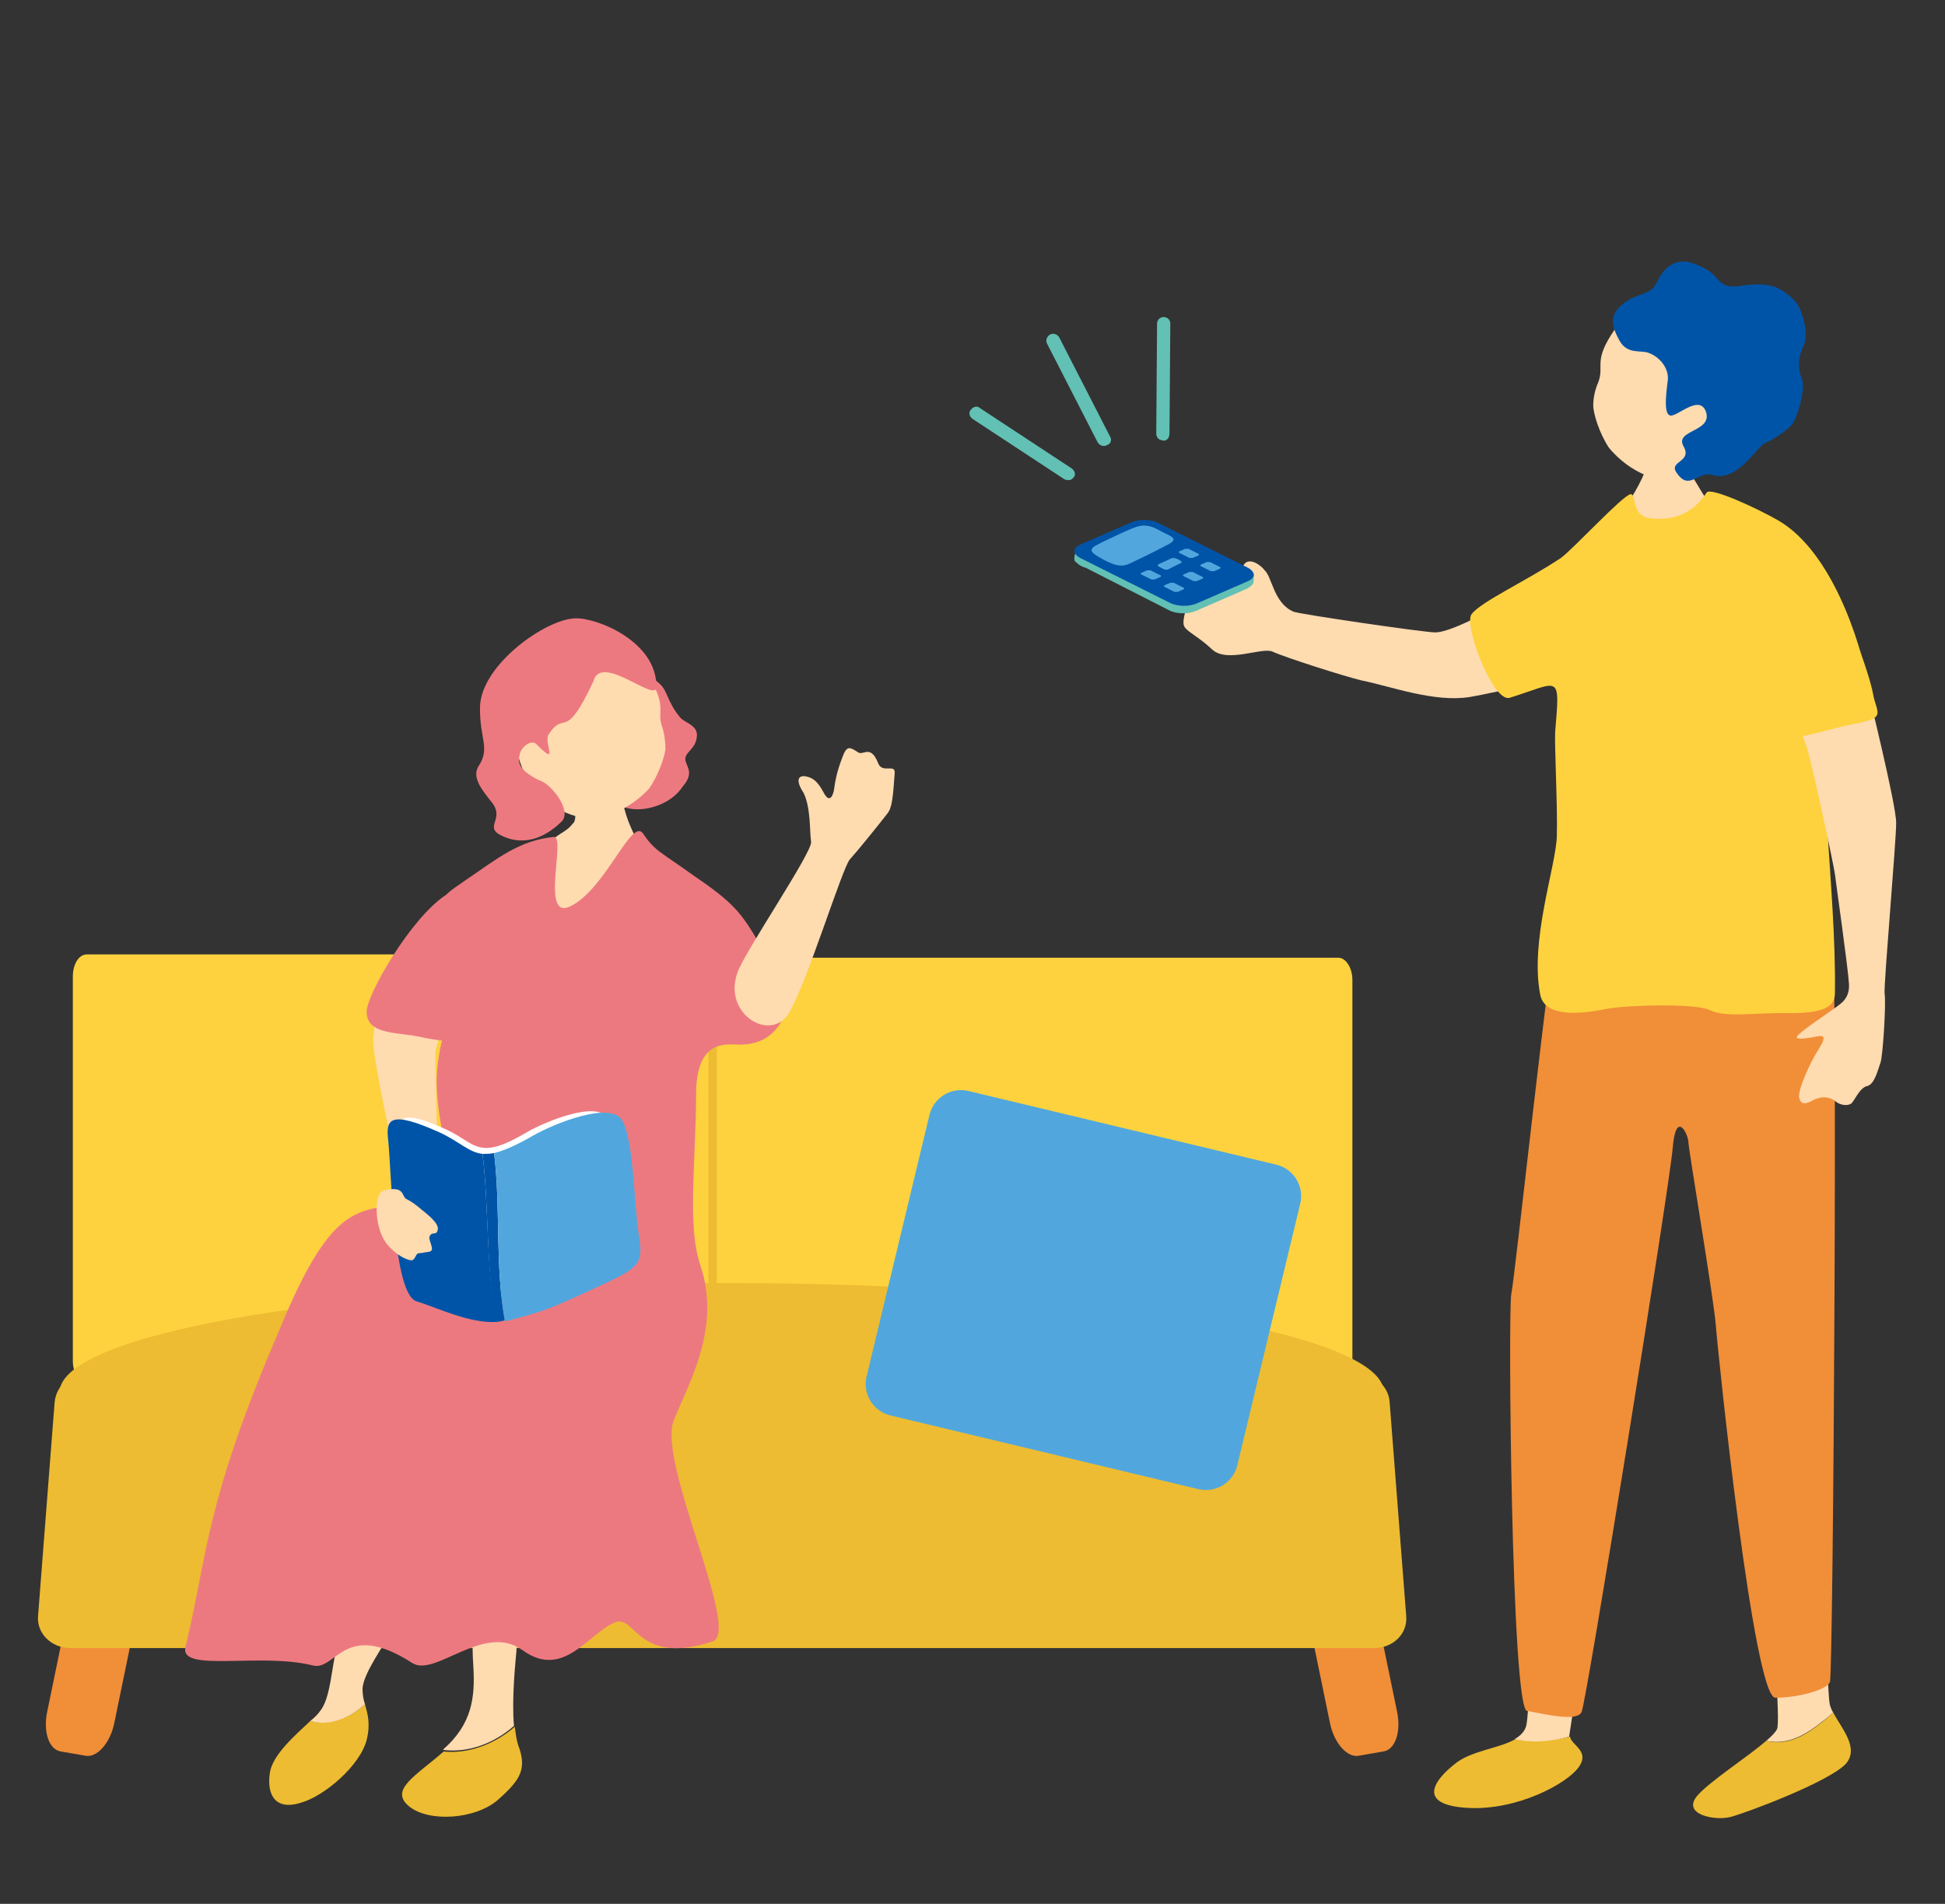 <?xml version="1.0" encoding="utf-8"?>
<!-- Generator: Adobe Illustrator 24.2.1, SVG Export Plug-In . SVG Version: 6.00 Build 0)  -->
<svg version="1.1" id="レイヤー_1" xmlns="http://www.w3.org/2000/svg" xmlns:xlink="http://www.w3.org/1999/xlink" x="0px"
	 y="0px" viewBox="0 0 235 230" style="enable-background:new 0 0 235 230;" xml:space="preserve">
<rect x="0" y="0" width="235" height="230" fill="#333333" stroke="none"/>
<style type="text/css">
	.st0{fill:#EDBC32;}
	.st1{fill:#FDD23E;}
	.st2{fill:#F18E38;}
	.st3{fill:#51A7DD;}
	.st4{fill:#FFDBB0;}
	.st5{fill:#0054A7;}
	.st6{fill:#62C0B4;}
	.st7{fill:#ED7980;}
	.st8{fill:#FFFFFF;}
</style>
<g>
	<g>
		<g>
			<path class="st0" d="M162.8,165.6c0,1.5-1.5,2.7-3.3,2.7H12.7c-1.8,0-3.3-1.2-3.3-2.7v-46.4c0-1.5,1.5-2.7,3.3-2.7h146.7
				c1.8,0,3.3,1.2,3.3,2.7V165.6z"/>
			<g>
				<path class="st1" d="M85.6,164.4c0,1.5-0.7,2.7-1.7,2.7H10.5c-0.9,0-1.7-1.2-1.7-2.7V118c0-1.5,0.7-2.7,1.7-2.7h73.4
					c0.9,0,1.7,1.2,1.7,2.7V164.4z"/>
				<path class="st1" d="M163.4,164.8c0,1.5-0.7,2.7-1.7,2.7H88.3c-0.9,0-1.7-1.2-1.7-2.7v-46.4c0-1.5,0.7-2.7,1.7-2.7h73.4
					c0.9,0,1.7,1.2,1.7,2.7V164.8z"/>
			</g>
			<path class="st0" d="M167.2,168.2c0,5.1-17.8,9.6-43.7,11.8c-10.9,0.9-23.2,1.4-36.3,1.4c-44.2,0-80-5.9-80-13.2
				c0-7.3,35.8-13.2,80-13.2C131.4,155,167.2,160.9,167.2,168.2z"/>
			<g>
				<path class="st2" d="M168.8,206.8c0.5,2.4-0.2,4.6-1.7,4.8l-2.9,0.5c-1.4,0.3-3-1.5-3.5-3.9l-2.7-13.1c-0.5-2.4,0.2-4.6,1.7-4.8
					l2.9-0.5c1.4-0.3,3,1.5,3.5,3.9L168.8,206.8z"/>
				<path class="st2" d="M5.7,206.8c-0.5,2.4,0.2,4.6,1.7,4.8l2.9,0.5c1.4,0.3,3-1.5,3.5-3.9l2.7-13.1c0.5-2.4-0.2-4.6-1.7-4.8
					l-2.9-0.5c-1.4-0.3-3,1.5-3.5,3.9L5.7,206.8z"/>
			</g>
			<path class="st0" d="M169.9,195.2c0.2,2.2-1.6,3.9-3.9,3.9H8.5c-2.3,0-4.1-1.8-3.9-3.9l2-25.8c0.2-2.1,2.1-3.7,4.3-3.7h152.7
				c2.2,0,4.2,1.7,4.3,3.7L169.9,195.2z"/>
		</g>
		<path class="st3" d="M149.5,177c-0.5,2.1-2.6,3.4-4.7,2.9l-37.2-8.9c-2.1-0.5-3.4-2.6-2.9-4.7l7.6-31.6c0.5-2.1,2.6-3.4,4.7-2.9
			l37.2,8.9c2.1,0.5,3.4,2.6,2.9,4.7L149.5,177z"/>
	</g>
	<g>
		<g>
			<path class="st4" d="M199.4,53.7c0.3,0,3.6,0.2,3.9,0.2c0.1,0.5,0.5,2.5,0.9,3.1c0.3,0.7,2.6,4.4,2.9,4.7
				c0.6,9.9-12.4,10.8-11.2-0.1c0.7-0.3,2.7-3.9,3-5.1C199,55.6,199.4,54.1,199.4,53.7z"/>
			<g>
				<path class="st4" d="M208.4,55.2c-2.6,2.6-5.8,3.3-8.1,2.7c-2.3-0.6-4.3-1.9-5.9-3.8c-1.2-1.8-1.9-4.2-1.9-5.1
					c0-0.9,0.2-1.9,0.6-2.8c0.8-2.1-0.7-2.5,2-6.4c0.8-1.2,5.4-6.5,11.7-5.2C212.4,35.8,213.9,49.8,208.4,55.2z"/>
				<path class="st5" d="M208,34.2c0.7,0.4,1.1,0.5,2.5,0.3c1.5-0.2,3.1-0.3,4.5,0.4c1.4,0.8,2.2,1.7,2.5,2.5
					c0.3,0.8,1.1,2.9,0.4,4.4s-0.7,2.8-0.2,3.9c0.5,1.1-0.5,4.8-1.2,5.6c-0.7,0.8-2.4,1.9-3.2,2.2c-0.9,0.3-3.4,4.8-6.3,3.9
					c-1.9-0.6-2.9,2.1-4.5-0.4c-0.8-1.3,2-1.2,0.9-3.1c-1.1-2,3.6-1.7,2.7-4.2c-0.8-2.1-3.5,0.7-4.3,0.5c-0.7-0.2-0.6-1.9-0.3-4.2
					c0.2-1.4-0.9-2.9-2.4-3.4c-0.9-0.3-2.5,0.2-3.4-1.4c-0.9-1.6-1.4-3.1,0.4-4.5c1.8-1.4,3.4-1,4.1-2.6c0.7-1.6,2.2-3.2,4.6-2.2
					C207,32.7,207.3,33.6,208,34.2z"/>
			</g>
		</g>
		<g>
			<path class="st4" d="M221.5,206.9c-0.2-0.3-0.3-0.6-0.4-0.9c-0.6-2-1.2-45.5-1.5-46.8c0,0-8.9-0.5-8.8,1.4
				c0.1,2,4.8,46.6,3.9,48.3c-0.2,0.4-0.7,0.9-1.3,1.4C216.5,211,219,209,221.5,206.9z"/>
			<path class="st0" d="M221.5,206.9c-2.4,2.1-5,4.2-8.1,3.4c-2.3,2-6.7,4.8-8.3,6.6c-2,2.3,2.1,3.1,4,2.6
				c1.9-0.5,11.8-4.2,13.9-6.4C224.7,211.2,222.5,208.8,221.5,206.9z"/>
		</g>
		<g>
			<path class="st0" d="M183.1,210.1c-1.9,1.1-5.3,1.4-7.2,2.9c-2.6,2-4.8,5,1.3,5.4c6.1,0.4,12.3-3,13.6-5c1.3-1.9-1-2.6-1.1-3.6
				C187.5,210.3,185.2,210.5,183.1,210.1z"/>
			<path class="st4" d="M197,158.5c0,0-9.7-2.8-10-1.7c-0.3,1.1-1.9,49.1-2.6,51.7c-0.2,0.7-0.7,1.2-1.4,1.6
				c2.1,0.5,4.4,0.3,6.6-0.3c0,0,0,0,0-0.1C189.7,208.7,197.6,160.1,197,158.5z"/>
		</g>
		<path class="st2" d="M221.3,110.1c0.8,1.1,0.2,92.1-0.2,93.1c-0.4,1-4,1.9-6.6,1.9c-2.6,0-6.9-41.2-7.2-45.1
			c-0.3-3.5-3.3-21.2-3.3-22c0-0.9-1.5-4.1-1.9,0.7c-0.4,4.8-10.4,66.8-11,68.1c-0.5,1.3-4.7,0.2-6.6-0.1
			c-1.9-0.3-2.3-48.8-1.9-50.4c0.4-1.6,4.9-43.8,5.6-44.6C189,111,221.3,110.1,221.3,110.1z"/>
		<g>
			<path class="st4" d="M153.7,78.7c-1.3-0.5-5.4,1.4-7.2-0.2c-1.7-1.6-3.1-2.2-3.4-2.8c-0.4-0.6,0.4-2.9,0.7-3.3
				c0.7-1,1-0.8,1.2-1.8c0.3-1.3,0.6-1.1,1.1-2c0.3-0.5,1.4-0.7,2.3-0.7c0.8-0.1,1.7,1.1,1.7,1.1c0.4-0.1-0.1-0.4,0.2-0.8
				c0.6-0.9,2,0,2.5,0.7c0.9,0.8,1.1,4,3.5,5c0.7,0.3,15.8,2.5,17.1,2.5c3.5,0,16.7-8.8,17.9-8.8c1.2,0,5.6,12.5,3.2,13
				c-1.7,0.3-14.4,3.2-16.9,3.6c-4.3,0.7-9.6-1.3-13.1-2C162.4,81.7,155.2,79.4,153.7,78.7z"/>
			<path class="st1" d="M188.6,67.4c1.5-1.1,7.4-7.5,8.4-7.7c0.7-0.1,0.1,2.6,2.3,2.9c4.6,0.6,6.4-2.4,6.9-3.1
				c0.5-0.7,6.3,2,8.7,3.4c6.3,3.7,9.8,14.2,10.9,20.1c0.5,2.8-4.5,1.9-6.1,3.7c-1.7,1.9,0.8,6.1,1.2,15.2c0.2,3.5,0.9,11.7,0.8,18
				c0,1.4-0.7,2.5-5.4,2.5c-4.6-0.1-7.7,0.6-9.8-0.4c-1.7-0.8-10-0.6-12.5-0.1c-2.5,0.5-7.3,1.2-7.9-1.7c-1.3-6.6,1.9-15.5,2-19.2
				c0.1-3.7-0.3-11.1-0.2-12.6c0.6-7.2,0.6-6-5.5-4.1c-2,0.6-5.6-8.8-4.6-10.1C178.9,72.7,184.4,70.2,188.6,67.4z"/>
		</g>
		<g>
			<path class="st4" d="M217.5,76.7c3.8-1.2,6.5-0.5,7.9,5.5c0.4,1.7,3.7,15,3.7,17.2c0,2.3-1.5,19.4-1.4,20.6
				c0.2,1.1-0.2,7.6-0.5,8.4c-0.3,0.8-0.7,2.6-1.6,2.8c-0.9,0.2-1.5,1.7-1.9,2.1c-0.4,0.3-1.3,0.3-2-0.3c-0.8-0.6-1.7-0.5-2.4-0.2
				c-0.8,0.4-1.6,0.9-1.9-0.1c-0.3-1,1.5-4.6,2-5.4c0.5-0.9,1.7-2.4,0.2-2.1c-1.5,0.3-3.1,0.5-2.3-0.2c0.8-0.8,4-2.9,4.5-3.3
				c0.5-0.4,1.7-1,1.6-2.8c-0.1-1.9-1.6-12.4-1.7-13.3c-0.1-0.9-3-14.5-3.5-15.6C217,87.1,215.2,77.4,217.5,76.7z"/>
			<path class="st1" d="M214,65c1.3-1.4,4.1,1.3,6.6,4.9c2.5,3.6,5.3,11.6,5.7,13.9c0.4,2.3,1.7,2.9-2,3.6c-3.6,0.7-6,1.7-8.2,1.7
				c-2.2,0-2.2,2.2-2.8-5.3C212.6,76.3,212.3,66.9,214,65z"/>
		</g>
	</g>
	<g>
		<g>
			<path class="st6" d="M151.4,70.5C151.4,70.5,151.4,70.5,151.4,70.5c0.1-0.3,0.1-0.6,0.1-1.1c0-0.5-1.5-0.7-3.3-1.2l-8.2-4.1
				c-0.9-0.5-2.4-0.5-3.3-0.1l-4.9,2.2c-0.8-0.1-1.3-0.1-1.3-0.1c-0.4,0.1-0.5,0-0.6,0.7c0,0.2-0.1,0.4-0.1,0.6c0,0.2,0,0.4,0.2,0.5
				c0.2,0.2,0.5,0.5,1.2,0.7c0,0,0,0,0,0l10,5.1c0.9,0.5,2.4,0.5,3.3,0.1l6.2-2.7C151,70.9,151.2,70.8,151.4,70.5
				C151.3,70.6,151.4,70.6,151.4,70.5C151.4,70.6,151.4,70.6,151.4,70.5z"/>
			<path class="st5" d="M144.6,72.9c-0.9,0.4-2.4,0.4-3.3-0.1l-10.8-5.4c-0.9-0.5-0.9-1.2,0-1.6l6.2-2.7c0.9-0.4,2.4-0.4,3.3,0.1
				l10.8,5.4c0.9,0.5,0.9,1.2,0,1.6L144.6,72.9z"/>
			<path class="st3" d="M135.5,64.4c-0.8,0.4-2.4,1.1-2.9,1.4c-1.4,0.7-0.5,1.1,0.7,1.8c2.3,1.2,2.7,0.7,4.2,0
				c1.5-0.7,2.8-1.4,3.4-1.7c1.7-0.8,0.6-1.1-0.4-1.6c-0.9-0.5-1.5-0.8-2.2-0.8C137.5,63.4,136,64.2,135.5,64.4z"/>
			<path class="st3" d="M142.3,71.5c-0.1,0-0.3,0-0.4,0l-1.2-0.6c-0.1,0-0.1-0.1,0-0.2l0.7-0.3c0.1,0,0.3,0,0.4,0L143,71
				c0.1,0,0.1,0.1,0,0.2L142.3,71.5z"/>
			<path class="st3" d="M144.6,70.2c-0.1,0-0.3,0-0.4,0l-1.2-0.6c-0.1-0.1-0.1-0.1,0-0.2l0.7-0.3c0.1,0,0.3,0,0.4,0l1.2,0.6
				c0.1,0.1,0.1,0.1,0,0.2L144.6,70.2z"/>
			<path class="st3" d="M146.7,69c-0.1,0-0.3,0-0.4,0l-1.2-0.6c-0.1,0-0.1-0.1,0-0.2l0.7-0.3c0.1,0,0.3,0,0.4,0l1.2,0.6
				c0.1,0,0.1,0.1,0,0.2L146.7,69z"/>
			<path class="st3" d="M141,67.7c-0.2,0.1-0.7,0.3-0.9,0.4c-0.4,0.2-0.2,0.3,0.2,0.5c0.7,0.4,0.8,0.2,1.2,0c0.4-0.2,0.8-0.4,1-0.5
				c0.5-0.2,0.2-0.3-0.1-0.5c-0.3-0.1-0.4-0.2-0.7-0.2C141.6,67.4,141.2,67.6,141,67.7z"/>
			<path class="st3" d="M139.5,70c-0.1,0-0.3,0-0.4,0l-1.2-0.6c-0.1,0-0.1-0.1,0-0.2l0.7-0.3c0.1,0,0.3,0,0.4,0l1.2,0.6
				c0.1,0,0.1,0.1,0,0.2L139.5,70z"/>
			<path class="st3" d="M144.1,67.4c-0.1,0-0.3,0-0.4,0l-1.2-0.6c-0.1-0.1-0.1-0.1,0-0.2l0.7-0.3c0.1,0,0.3,0,0.4,0l1.2,0.6
				c0.1,0.1,0.1,0.1,0,0.2L144.1,67.4z"/>
		</g>
		<g>
			<path class="st6" d="M129.2,58c-0.2,0-0.4,0-0.6-0.1l-11.1-7.3c-0.4-0.3-0.5-0.8-0.2-1.1c0.3-0.4,0.8-0.5,1.1-0.2l11.1,7.3
				c0.4,0.3,0.5,0.8,0.2,1.1C129.6,57.8,129.4,58,129.2,58z"/>
			<path class="st6" d="M141.1,53c0.1-0.1,0.2-0.4,0.2-0.6l0.1-13.3c0-0.5-0.4-0.8-0.8-0.8c-0.5,0-0.8,0.4-0.8,0.8l-0.1,13.3
				c0,0.5,0.4,0.8,0.8,0.8C140.7,53.3,140.9,53.2,141.1,53z"/>
			<path class="st6" d="M134.2,53.3c0.1-0.2,0-0.4-0.1-0.6l-6.1-11.9c-0.2-0.4-0.7-0.6-1.1-0.4c-0.4,0.2-0.6,0.7-0.4,1.1l6.1,11.9
				c0.2,0.4,0.7,0.6,1.1,0.4C134,53.7,134.2,53.5,134.2,53.3z"/>
		</g>
	</g>
	<g>
		<g>
			<path class="st4" d="M69.2,99.5c-0.9,1.2-1.8,1-3.6,3.1c-1.8,2.1-3.1,4.2-2.4,7.1c0.7,3-1.5,7.6,4.2,7.3
				c5.7-0.3,9.9-1.8,12.9-3.4c3-1.6,3.6-2.5,1-6c-2.6-3.4-3.8-4.7-5.1-7.7c-1.3-2.9-1.1-5.9-2.8-5.9c-1.7,0-4.4,0-4.4,1
				C69,96.1,70,98.9,69.2,99.5z"/>
			<g>
				<path class="st7" d="M82.5,95c-1.4,2.2-4.7,3.2-6.8,2.6c-4.6-1.3,0.3-5,0.6-7c0.2-1.5,0.1-4.1,0.5-5.1c0.5-1.1-1-6.4,2.9-2.9
					c1,0.9,0.9,2.2,2.5,4.1c0.5,0.6,2.1,0.9,2,2.2c-0.1,1.6-1.4,1.9-1.4,2.8C82.8,92.5,84,93.3,82.5,95z"/>
				<path class="st4" d="M65,95.8c2.4,2.5,5.4,3.4,7.6,2.9c2.2-0.5,4.2-1.7,5.8-3.4c1.2-1.7,1.9-3.9,2-4.8c0-0.8-0.1-1.8-0.4-2.7
					c-0.7-2,0.7-2.3-1.7-6.2c-0.7-1.2-4.9-6.4-11-5.4C61.8,77.2,59.9,90.5,65,95.8z"/>
				<path class="st7" d="M71.7,82.3c0.9-3.5,7.6,2.7,7.6,0.7c0.1-5.5-7.2-8.4-9.8-8.3c-3.6,0.1-11.3,5.6-11.5,10.6
					c-0.1,4,1.3,5-0.2,7.3c-0.8,1.3,0.4,2.8,1.6,4.3c1.7,2.1-1.1,3,1.3,4.1c3,1.4,5.6-0.2,7.2-1.8c1.2-1.3-1.3-4.6-2.9-5
					c-2.5-1.3-2.4-2.2-2.2-3.1c0.2-0.9,1.4-1.8,2-1.2c2.9,2.9,0.8-0.2,1.5-1.2C68.3,85.7,68.2,89.8,71.7,82.3z"/>
			</g>
		</g>
		<g>
			<path class="st0" d="M32.6,214.2c0.3-2.2,3.1-4.6,4.9-6.3c2.2,0.6,4.7-0.3,6.6-2c0.3,1.1,0.7,2.3,0.2,4.3c-0.8,3.1-5.1,6.8-8,7.6
				C33.4,218.7,32.2,217,32.6,214.2z"/>
			<path class="st4" d="M37.5,207.9c0.5-0.4,0.9-0.8,1.1-1.1c1.4-1.6,1.4-5.4,2.2-8.2c0.7-2.8,2.4-2.3,4.3-2.3c0,0,2.2,0.2,1.8,1.3
				c-0.4,1.1-3,4.5-3.1,6.4c0,0.7,0.1,1.3,0.3,1.9C42.2,207.6,39.7,208.6,37.5,207.9z"/>
		</g>
		<g>
			<path class="st0" d="M62.2,208.6c0.1,0.8,0.2,1.6,0.4,2.2c1.1,2.9,0.3,4.2-2.4,6.6c-2.7,2.4-8.4,2.8-10.8,0.8
				c-2.4-2,0.9-3.7,4.2-6.6C56.6,211.9,59.8,210.7,62.2,208.6z"/>
			<path class="st4" d="M59.2,197c2.5-0.5,3.3,0.9,3.2,2.4c-0.1,1.2-0.6,5.8-0.3,9.1c-2.4,2.1-5.5,3.3-8.6,2.9c0,0,0.1,0,0.1-0.1
				c3.4-3,3.8-6.2,3.6-9.8C57,197.9,56.9,197.5,59.2,197z"/>
		</g>
		<g>
			<path class="st4" d="M53.1,144.3c0.2-1.6-0.1-3-0.2-4.3c-0.1-1.9-0.3-11.6-0.3-12.5c0-3.2,4.9-9.3,5.3-10.5
				c0.9-2.8-4.1-5.5-7.5-1.8c-4.5,4.8-4.9,5.7-5.3,10.2c-0.2,2.2,2.9,15.9,3.3,17.2C48.9,145.2,53,147.6,53.1,144.3z"/>
			<path class="st7" d="M91.8,114.1c-2.2-3.8-3.1-5-8.1-8.4c-3.9-2.8-4.6-2.9-6-5c-1.4-2-4.5,6.7-8.8,8.8c-3.6,1.7-0.6-8-1.9-8.4
				c-4.3,0.4-7,2.7-10.7,5.2c-1,0.7-1.8,1.2-2.4,1.8c-4.3,2.8-9.6,12.1-9.6,14.1c0,2.4,2.5,2.5,5.6,2.9c1.1,0.2,2.3,0.5,3.5,0.6
				c-0.3,1.2-0.5,2.5-0.6,3.8c-0.4,6.2,2.7,13,0.7,14.1c-8.6,4.9-11.6-2.9-19.8,17.2c-9,20.9-8.6,27.1-11.3,38.2
				c-0.7,3.1,9,0.6,15.4,2.2c2.8,0.7,3.8-5.6,12-0.3c2.8,1.8,8.7-5,13.4-1.5c4.9,3.5,7.9-2.1,11.1-3.4c2.5-1,2.7,5.3,11.8,2.3
				c3.5-1.2-6.7-21.6-4.7-26.7c1.8-4.5,5.8-11.2,3.2-18.8c-1.6-4.8-0.5-12.6-0.5-20.5c0-6.9,3.7-6.1,5.3-6.1c4.9,0,5.8-4.4,5.8-5.8
				C95.3,117.3,92.7,115.7,91.8,114.1z"/>
			<path class="st4" d="M95.3,122.4c2.2-3.6,6.5-17.7,7.4-18.6c0.9-1,3.1-3.7,4.5-5.5c0.6-0.7,0.7-2.1,0.9-4.9
				c0.1-1.2-1.5,0.1-2-1.2c-0.9-2.3-1.8-0.9-2.4-1.3c-1.1-0.7-1.4-0.9-2,0.8c-0.6,1.6-0.8,2.7-0.9,3.5c-0.1,0.8-0.5,1.9-1.2,0.7
				c-0.7-1.3-1.2-1.9-2.2-2.1c-1-0.2-1.3,0.5-0.3,2c0.9,1.9,0.7,4.7,0.9,5.9c0.2,1.2-8.1,13.4-8.9,15.8
				C87.3,122.5,93.1,126,95.3,122.4z"/>
		</g>
		<g>
			<g>
				<path class="st8" d="M48.3,137.2c-0.3-2.2,0.2-3.2,5.5-0.8c3.8,1.7,3.8,4,10,0.3c2.1-1.2,8.4-3.8,9.6-1.6
					c1.2,2.2,1.2,9.1,1.8,12.3s-0.1,3.4-4.9,5.6c-4.8,2.2-5.3,2.4-9.3,3.4c-3.1,0.8-7.1-1.2-9.7-2.1
					C48.8,153.6,48.6,140.5,48.3,137.2z"/>
				<path class="st5" d="M58.3,139.4c-1.7-0.2-2.8-1.5-5.2-2.6c-6-2.7-6.5-1.6-6.2,0.9c0.4,3.8,0.6,18.6,3.4,19.5
					c2.6,0.8,6.4,2.7,9.7,2.5C58.7,153.2,59.1,145.9,58.3,139.4z"/>
				<path class="st5" d="M59.7,139.3c-0.5,0.1-1,0.1-1.4,0.1c0.8,6.5,0.4,13.8,1.6,20.3c0.4,0,0.7-0.1,1.1-0.2
					C59.8,153,60.5,145.8,59.7,139.3z"/>
				<path class="st3" d="M75.2,135.4c-1.3-2.5-8.4,0.4-10.8,1.8c-2.1,1.2-3.5,1.8-4.7,2.1c0.8,6.5,0.1,13.7,1.3,20.3
					c0.1,0,0.1,0,0.2,0c4.5-1.2,5.1-1.4,10.5-3.9c5.4-2.5,6.1-2.8,5.5-6.4C76.6,145.7,76.6,137.9,75.2,135.4z"/>
			</g>
			<path class="st4" d="M46.4,143.8c2.7-0.6,2,0.8,2.8,1.1c0.6,0.3,1.1,0.7,1.7,1.2c0.6,0.5,2.1,1.6,2,2.4c-0.1,0.7-0.5,0.4-0.8,0.6
				c-0.3,0.3-0.3,0.4,0,1.3c0.3,0.9-0.2,0.8-0.8,0.9c-0.7,0.2-0.8-0.1-1.1,0.5c-0.3,0.6-0.5,0.5-1.1,0.3c-0.6-0.2-2.2-1.2-2.9-2.7
				C45.2,147.3,45.3,144,46.4,143.8z"/>
		</g>
	</g>
</g>
</svg>
